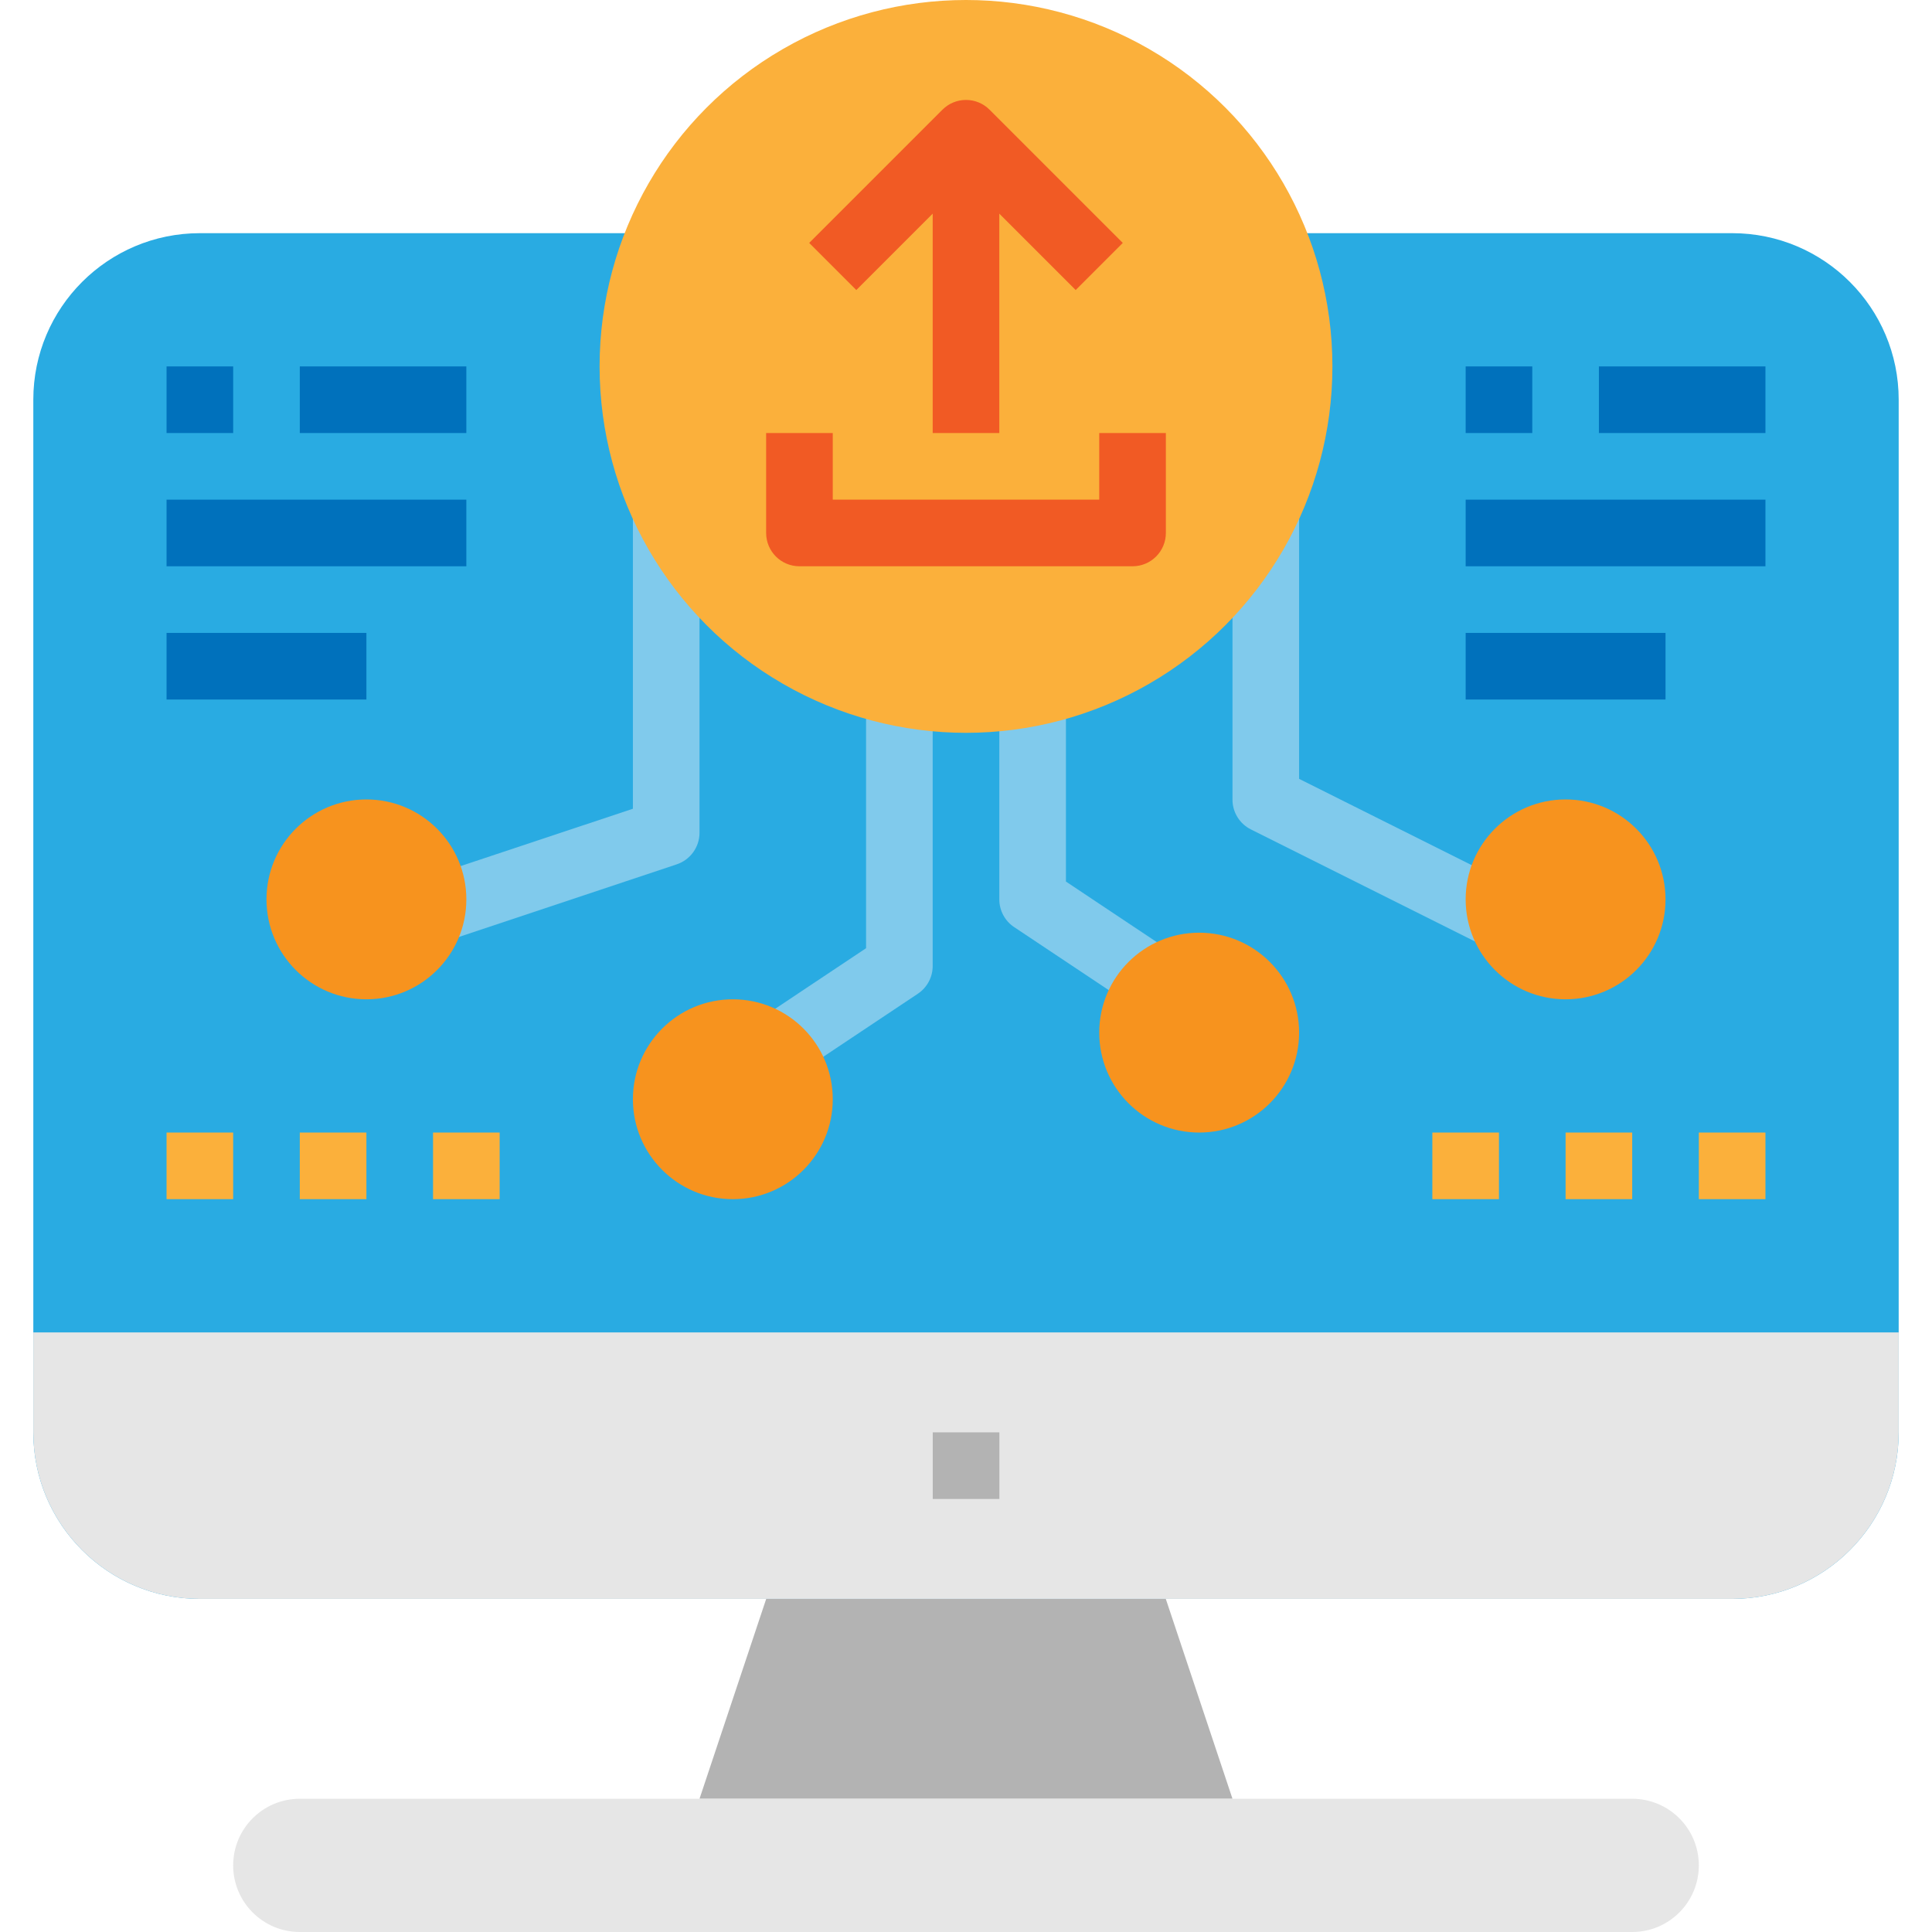 <?xml version="1.0" encoding="iso-8859-1"?>
<!-- Generator: Adobe Illustrator 19.0.0, SVG Export Plug-In . SVG Version: 6.00 Build 0)  -->
<svg version="1.1" id="Capa_1" xmlns="http://www.w3.org/2000/svg" xmlns:xlink="http://www.w3.org/1999/xlink" x="0px" y="0px"
	 viewBox="0 0 464 464" style="enable-background:new 0 0 464 464;" xml:space="preserve">
<path style="fill:#29ABE2;" d="M312,56h104c22.091,0,40,17.909,40,40v248c0,22.091-17.909,40-40,40H48c-22.091,0-40-17.909-40-40V96
	c0-22.091,17.909-40,40-40H312z"/>
<path style="fill:#B3B3B3;" d="M296,432l-16.016-48h-95.968L168,432H296z"/>
<g>
	<path style="fill:#0071BC;" d="M40,120h72v16H40V120z"/>
	<path style="fill:#0071BC;" d="M40,152h48v16H40V152z"/>
	<path style="fill:#0071BC;" d="M72,88h40v16H72V88z"/>
	<path style="fill:#0071BC;" d="M40,88h16v16H40V88z"/>
</g>
<g>
	<path style="fill:#FBB03B;" d="M40,272h16v16H40V272z"/>
	<path style="fill:#FBB03B;" d="M72,272h16v16H72V272z"/>
	<path style="fill:#FBB03B;" d="M104,272h16v16h-16V272z"/>
	<path style="fill:#FBB03B;" d="M408,272h16v16h-16V272z"/>
	<path style="fill:#FBB03B;" d="M376,272h16v16h-16V272z"/>
	<path style="fill:#FBB03B;" d="M344,272h16v16h-16V272z"/>
</g>
<g>
	<path style="fill:#0071BC;" d="M352,120h72v16h-72V120z"/>
	<path style="fill:#0071BC;" d="M352,152h48v16h-48V152z"/>
	<path style="fill:#0071BC;" d="M384,88h40v16h-40V88z"/>
	<path style="fill:#0071BC;" d="M352,88h16v16h-16V88z"/>
</g>
<g>
	<path style="fill:#E6E6E6;" d="M72,432h320c8.837,0,16,7.163,16,16l0,0c0,8.837-7.163,16-16,16H72c-8.837,0-16-7.163-16-16l0,0
		C56,439.163,63.163,432,72,432z"/>
	<path style="fill:#E6E6E6;" d="M8,320h448l0,0v24c0,22.091-17.909,40-40,40H48c-22.091,0-40-17.909-40-40V320L8,320z"/>
</g>
<path style="fill:#B3B3B3;" d="M224.016,344h16v16h-16L224.016,344z"/>
<g>
	<path style="fill:#80CAEC;" d="M186.928,261l-8.88-13.312L208,227.72V160h16v72c0,2.674-1.335,5.172-3.56,6.656L186.928,261z"/>
	<path style="fill:#80CAEC;" d="M274.072,242.992l-30.512-20.336c-2.225-1.484-3.56-3.982-3.56-6.656v-56h16v51.72l26.944,17.96
		L274.072,242.992z"/>
	<path style="fill:#80CAEC;" d="M356.424,227.2l-56-28c-2.725-1.362-4.441-4.153-4.424-7.2v-72h16v67.056l51.576,25.784
		L356.424,227.2z"/>
	<path style="fill:#80CAEC;" d="M104.432,226.952l-5.064-15.2L152,194.232V120h16v80c-0.003,3.442-2.206,6.496-5.472,7.584
		L104.432,226.952z"/>
</g>
<g>
	<circle style="fill:#F7931E;" cx="176" cy="264" r="24"/>
	<circle style="fill:#F7931E;" cx="288" cy="248" r="24"/>
	<circle style="fill:#F7931E;" cx="376" cy="216" r="24"/>
	<circle style="fill:#F7931E;" cx="88" cy="216" r="24"/>
</g>
<circle style="fill:#FBB03B;" cx="232" cy="88" r="88"/>
<g>
	<path style="fill:#F15A24;" d="M224,51.312V104h16V51.312l18.344,18.344l11.312-11.312l-32-32c-3.124-3.123-8.188-3.123-11.312,0
		l-32,32l11.312,11.312L224,51.312z"/>
	<path style="fill:#F15A24;" d="M264,104v16h-64v-16h-16v24c0,4.418,3.582,8,8,8h80c4.418,0,8-3.582,8-8v-24H264z"/>
</g>
<g>
</g>
<g>
</g>
<g>
</g>
<g>
</g>
<g>
</g>
<g>
</g>
<g>
</g>
<g>
</g>
<g>
</g>
<g>
</g>
<g>
</g>
<g>
</g>
<g>
</g>
<g>
</g>
<g>
</g>
</svg>

